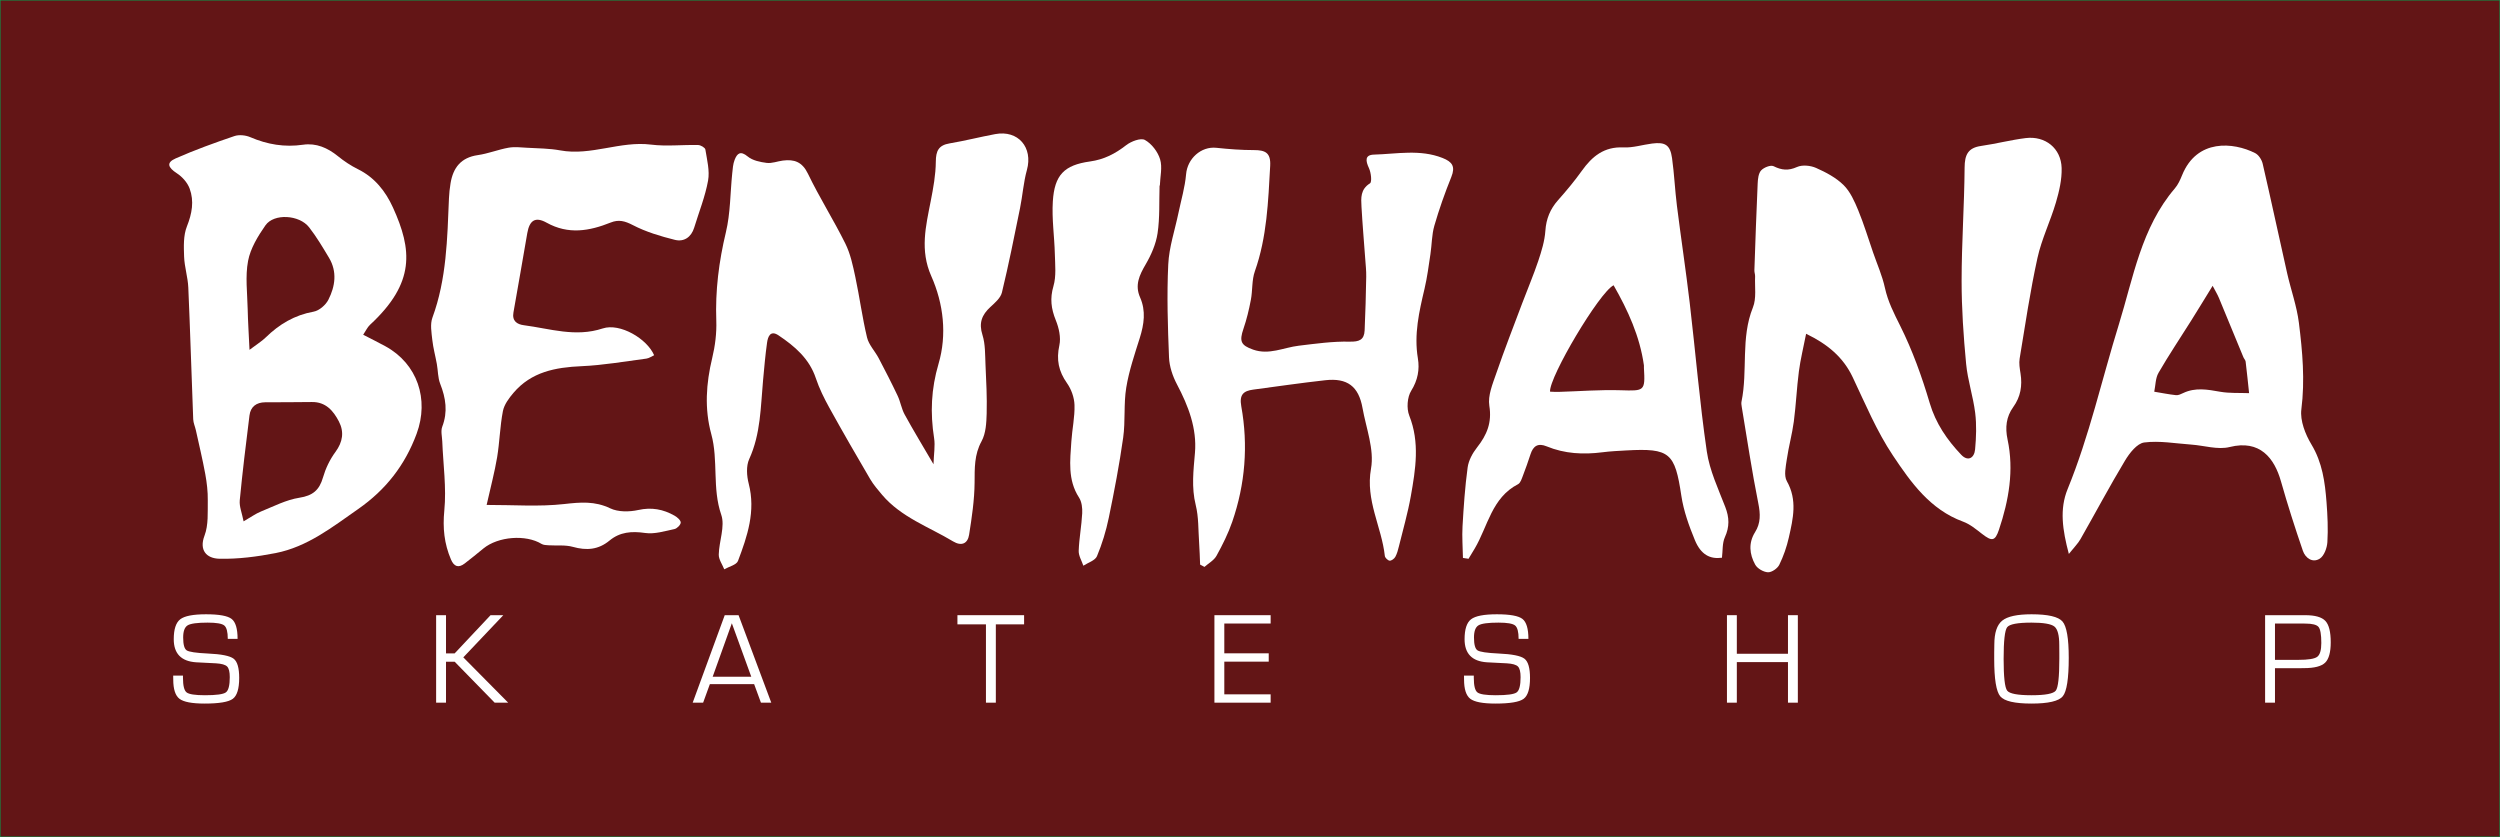 <svg viewBox="0 0 2556.85 856.063" height="856.063" width="2556.85" version="1.1" xmlns:xlink="http://www.w3.org/1999/xlink" xmlns="http://www.w3.org/2000/svg">
<rect x="0" y="0" width="2556.85" height="856.063" fill="#808080" stroke="none"/>
<defs>
<clipPath id="clip_0">
<path d="M0 0H2556.85V856.063H0Z" transform="matrix(1,0,0,-1,0,856.063)"></path>
</clipPath>
</defs>
<g>
<path fill="#631516" d="M0 0H2556.85V856.063H0Z" transform="matrix(1,0,0,-1,0,856.063)"></path>
<g clip-path="url(#clip_0)">
<path d="M0 856.063H2556.85V-.002H0Z" stroke="#00a650" fill="none" stroke-linejoin="round" stroke-linecap="butt" stroke-width=".964" transform="matrix(1,0,0,-1,0,856.063)"></path>
<path fill-rule="evenodd" fill="#ffffff" d="M0 0C.335 10.583 1.863 18.862 .623 26.708-3.434 52.488-2.436 76.982 5.158 102.751 13.904 132.399 10.326 164.096-2.277 192.44-14.033 218.872-7.838 243.511-2.828 269.156-.229 282.443 2.273 295.998 2.375 309.458 2.455 320.438 5.162 326.275 16.488 328.166 32.115 330.786 47.498 334.735 63.082 337.648 86.635 342.057 101.926 323.986 95.531 300.928 92.012 288.25 91.143 274.85 88.506 261.892 82.652 233.076 76.887 204.23 69.984 175.662 68.637 170.076 62.85 165.124 58.213 160.857 49.447 152.797 46.16 144.522 50.08 132.253 53.096 122.743 52.711 112.051 53.186 101.848 53.949 85.179 54.834 68.479 54.381 51.82 54.124 42.276 53.561 31.578 49.18 23.57 41.609 9.746 42.141-4.018 42.031-18.787 41.891-36.6 39.193-54.484 36.405-72.15 34.981-81.233 28.594-84.034 20.07-78.913-4.768-63.969-33.074-54.266-52.584-31.241-56.951-26.073-61.434-20.844-64.844-15.046-78.949 9.016-92.898 33.168-106.398 57.576-111.779 67.307-116.805 77.444-120.32 87.965-127.035 108.104-141.93 120.691-158.49 131.826-166.791 137.416-169.348 130.574-170.225 124.325-172.018 111.576-173.119 98.727-174.303 85.908-176.816 58.666-176.658 31.148-188.482 5.281-191.724-1.789-191.021-11.984-188.965-19.916-181.715-47.976-190.352-73.564-199.961-98.894-201.49-102.934-209.162-104.652-214.006-107.448-215.988-102.42-219.725-97.357-219.619-92.373-219.332-78.689-212.977-63.488-217.072-51.662-226.477-24.461-219.885 3.874-227.266 30.832-234.344 56.714-232.6 82.58-226.328 108.584-223.346 120.99-221.676 134.14-222.139 146.86-223.258 177.607-219.479 207.391-212.309 237.322-207.648 256.781-207.914 277.4-205.844 297.482-205.354 302.158-205.064 307.072-203.377 311.365-200.795 317.931-197.479 320.945-189.984 314.749-185.037 310.648-177.303 309.054-170.578 308.205-165.264 307.542-159.608 309.875-154.071 310.589-142.416 312.08-134.26 309.322-128.373 297.078-116.666 272.772-102.127 249.855-90.139 225.663-84.937 215.187-82.424 203.157-79.953 191.556-75.574 170.995-72.861 150.055-67.967 129.643-66.15 122.098-59.861 115.709-56.09 108.545-49.395 95.836-42.83 83.043-36.685 70.057-33.768 63.912-32.754 56.805-29.502 50.872-20.846 35.041-11.451 19.601 0 0" transform="matrix(1,0,0,-1,954.722,474.811)"></path>
<path fill-rule="evenodd" fill="#ffffff" d="M0 0C-2.787-14.216-5.793-26.241-7.385-38.443-9.609-55.481-10.313-72.721-12.568-89.754-14.285-102.727-17.867-115.448-19.74-128.402-20.803-135.821-22.922-145.072-19.695-150.75-8.748-170.095-13.348-189.176-17.678-208.394-19.836-217.972-23.127-227.502-27.447-236.29-29.297-240.034-35.209-244.12-39.06-243.923-43.642-243.706-49.894-240.079-52.078-236.092-57.902-225.532-59.146-213.974-52.226-202.939-46.344-193.575-46.707-184.26-48.885-173.413-55.459-140.625-60.371-107.499-65.871-74.519-66.147-72.821-66.404-70.998-66.078-69.372-59.502-37.652-67.062-4.371-54.404 26.927-50.627 36.251-52.646 47.953-52.166 58.567-52.068 60.677-52.976 62.833-52.9 64.956-51.885 94.513-50.883 124.078-49.547 153.633-49.342 158.265-48.787 164.004-46.017 167.062-43.262 170.095-36.264 172.863-33.281 171.392-24.937 167.253-18.17 166.601-9.283 170.575-3.91 172.981 4.488 172.134 10.158 169.626 20.221 165.164 30.584 159.712 38.295 152.108 45.158 145.341 49.499 135.475 53.295 126.294 59.098 112.245 63.5 97.605 68.481 83.194 72.647 71.106 77.936 59.261 80.625 46.849 83.695 32.801 89.895 20.824 96.264 8.063 108.772-16.993 118.397-43.796 126.369-70.717 132.598-91.764 144.193-108.515 158.643-123.747 165.524-130.997 172.037-127.11 172.838-118.172 173.953-105.843 174.438-93.187 172.926-80.956 170.842-64.072 165.24-47.584 163.645-30.691 160.963-2.496 159.018 25.888 159.035 54.202 159.055 92.786 161.805 131.374 162.098 169.976 162.19 182.982 165.498 190.178 178.963 192.099 194.236 194.286 209.266 198.234 224.553 200.132 244.604 202.614 260.77 189.726 261.333 169.567 261.668 157.874 258.854 145.758 255.521 134.397 249.879 115.198 240.848 96.86 236.584 77.42 229.137 43.483 224.065 9.012 218.391-25.3 217.563-30.243 218.502-35.596 219.293-40.658 221.244-53.124 219.397-64.515 211.84-74.953 204.627-84.942 203.44-95.911 206.016-108.058 212.764-139.646 207.309-170.372 197.236-200.408 193.242-212.282 189.994-212.467 179.922-204.662 173.848-199.948 167.596-194.728 160.539-192.142 126.82-179.792 107.084-151.934 88.733-124.413 72.211-99.662 60.514-71.593 47.678-44.517 37.95-23.964 22.182-10.758 0 0" transform="matrix(1,0,0,-1,1847.183,341.363)"></path>
<path fill-rule="evenodd" fill="#ffffff" d="M0 0C7.363 5.572 12.443 8.648 16.604 12.696 30.455 26.201 46.107 35.557 65.6 39.052 71.271 40.07 77.896 45.828 80.637 51.175 87.666 64.969 89.842 79.906 81.262 94.215 74.9 104.836 68.525 115.59 60.949 125.325 50.923 138.192 24.953 139.725 16.305 127.329 8.613 116.307 .947 103.771-1.479 90.928-4.473 75.033-2.223 58.123-1.877 41.665-1.602 28.994-.758 16.338 0 0M-6.047-175.419C1.469-171.088 6.31-167.535 11.707-165.354 24.643-160.119 37.512-153.373 51.027-151.267 64.738-149.131 71.42-143.441 75.129-130.595 77.793-121.396 82.166-112.176 87.838-104.503 95.441-94.214 96.959-83.922 91.381-73.193 85.709-62.301 77.947-53.151 63.721-53.38 47.848-53.641 31.957-53.543 16.082-53.648 7.037-53.714 1.1-58.111-.035-67.114-3.646-96.039-7.207-124.976-9.985-153.988-10.576-160.232-7.73-166.816-6.047-175.419M116.26 15.43C124.629 11.103 131.828 7.558 138.859 3.72 171.766-14.238 183.918-50.655 170.91-85.835 158.994-118.072 139.307-143.169 111.24-162.756 84.762-181.231 59.213-201.522 26.664-207.877 7.852-211.548-11.592-214.085-30.67-213.67-44.234-213.373-51.656-204.798-46.031-190.045-41.863-179.16-42.867-166.078-42.682-153.944-42.557-145.023-43.619-135.939-45.229-127.133-47.994-112.064-51.576-97.154-54.873-82.19-55.689-78.44-57.445-74.775-57.58-71.023-59.328-26.099-60.627 18.849-62.607 63.761-63.064 74.316-66.518 84.746-66.898 95.293-67.255 105.617-67.719 116.926-64.049 126.169-58.816 139.307-56.479 151.99-61.219 164.879-63.439 170.947-68.721 176.934-74.215 180.506-83.604 186.623-85.221 191.507-75.521 195.781-55.963 204.408-35.762 211.716-15.498 218.602-10.678 220.246-3.963 219.543 .836 217.473 18.254 210.002 35.84 207.018 54.779 209.768 68.167 211.725 79.902 206.601 90.455 198.034 96.738 192.93 103.664 188.328 110.91 184.745 128.049 176.281 139.148 162.137 146.687 145.596 166.316 102.453 169.762 68.557 123.222 25.578 120.572 23.126 119.004 19.512 116.26 15.43" transform="matrix(1,0,0,-1,255.185,357.786)"></path>
<path fill-rule="evenodd" fill="#ffffff" d="M0 0C-.328 7.549-.496 15.104-1.029 22.631-1.926 35.416-1.426 48.603-4.482 60.875-9.004 78.979-6.789 96.333-5.266 114.416-3.186 139.259-12.01 162.298-23.67 184.334-28.084 192.685-31.43 202.598-31.801 211.933-33.076 243.567-34.094 275.326-32.594 306.914-31.762 324.626-25.789 342.093-22.15 359.668-19.418 372.867-15.469 385.977-14.336 399.314-12.99 415.139 .887 427.974 16.687 426.274 29.424 424.903 42.266 423.945 55.063 423.945 66.506 423.945 72.418 421.335 71.666 407.865 69.633 371.413 68.396 335.039 55.992 300.016 52.777 290.949 53.762 280.486 51.916 270.831 50.01 260.817 47.633 250.805 44.322 241.177 39.916 228.305 41.666 224.319 54.183 219.884 70.518 214.095 85.348 222.02 100.863 223.871 118.149 225.937 135.578 228.42 152.883 228.023 162.947 227.8 167.813 229.968 168.258 239.58 169.102 257.858 169.553 276.157 169.889 294.456 170.004 300.428 169.326 306.414 168.897 312.392 167.614 330.258 166.032 348.119 165.043 365.996 164.539 374.916 163.871 383.788 173.729 389.932 175.899 391.294 174.828 400.88 172.687 405.475 169.248 412.857 168.246 419.05 177.815 419.318 201.188 419.969 224.807 424.991 247.912 415.891 257.959 411.922 261.229 407.137 256.92 396.45 250.338 380.141 244.44 363.473 239.557 346.584 236.871 337.289 237.024 327.21 235.562 317.545 233.783 305.688 232.26 293.758 229.522 282.111 223.998 258.667 218.619 235.493 222.711 210.965 224.606 199.66 222.68 188.641 215.891 177.79 211.83 171.289 211.021 159.685 213.897 152.412 224.858 124.836 220.35 97.473 215.51 70.08 212.445 52.814 207.551 35.853 203.35 18.787 202.436 15.069 201.451 11.232 199.635 7.918 198.594 6.02 195.697 3.863 193.848 4.016 192.014 4.18 189.129 6.979 188.918 8.859 185.678 38.727 168.934 65.583 174.793 98.201 178.295 117.721 169.787 139.522 166.084 160.199 162.131 182.338 150.529 191.091 128.021 188.571 103.424 185.823 78.932 182.258 54.395 178.985 44.357 177.644 39.943 173.883 42.1 161.914 49.32 121.922 46.133 82.301 32.877 43.83 28.723 31.795 22.937 20.189 16.758 9.014 14.199 4.37 8.639 1.381 4.437-2.355 2.965-1.564 1.484-.777 0 0" transform="matrix(1,0,0,-1,1227.405,577.442)"></path>
<path fill-rule="evenodd" fill="#ffffff" d="M0 0C-2.623-1.183-5.168-3.081-7.91-3.442-29.98-6.311-52.024-10.235-74.189-11.194-100.945-12.354-125.607-17.01-143.842-38.461-148.449-43.893-153.334-50.391-154.645-57.085-157.676-72.633-157.969-88.714-160.57-104.384-163.084-119.484-167.098-134.35-171.299-153.097-143.992-153.03-117.721-155.079-92.01-152.187-75.322-150.308-60.707-148.987-44.906-156.571-36.826-160.447-25.352-160.301-16.242-158.282-2.531-155.237 9.318-157.53 20.883-164.074 23.607-165.627 27.207-168.7 27.207-171.075 27.217-173.394 23.455-177.217 20.791-177.78 10.887-179.872 .41-183.182-9.211-181.778-22.951-179.767-34.957-180.709-45.637-189.545-57.033-198.981-69.146-199.898-83.092-195.99-90.924-193.794-99.662-194.896-107.986-194.367-110.42-194.203-113.209-194.155-115.166-192.95-131.18-183.135-159.561-185.297-174.65-197.675-180.96-202.857-187.277-208.037-193.764-212.989-200.139-217.875-204.68-216.163-207.791-208.863-214.668-192.747-216.338-176.753-214.58-158.771-212.312-135.562-215.746-111.792-216.672-88.266-216.873-83.165-218.385-77.479-216.686-73.052-210.877-57.897-213.057-43.774-218.789-29.215-221.232-23.001-221.002-15.763-222.215-9.032-223.699-.768-225.971 7.405-226.875 15.72-227.682 23.243-229.212 31.705-226.76 38.408-212.203 77.977-211.545 119.263-209.832 160.494-209.613 165.624-209.039 170.759-208.211 175.821-205.58 191.825-197.553 202.228-180.273 204.688-169.703 206.196-159.525 210.353-148.979 212.243-142.805 213.341-136.242 212.569-129.879 212.2-118.574 211.541-107.098 211.556-96.021 209.509-64.533 203.69-34.674 219.37-3.199 215.42 12.627 213.434 28.924 215.379 45.006 214.998 47.615 214.937 52.109 212.335 52.414 210.375 54.088 199.841 57.002 188.728 55.174 178.597 52.213 162.251 45.875 146.514 40.98 130.515 37.975 120.694 30.488 115.708 21.287 117.997 6.564 121.667-8.342 126.128-21.703 133.066-29.836 137.28-36.135 139.048-44.42 135.726-66.182 127.007-87.645 123.158-109.98 135.585-121.617 142.052-127.428 137.918-129.727 124.905-134.467 97.86-139.008 70.781-143.877 43.765-145.469 34.945-140.107 31.6-133.341 30.715-106.594 27.264-80.501 18.181-52.568 27.407-34.92 33.234-7.201 16.884 0 0" transform="matrix(1,0,0,-1,669.001,363.318)"></path>
<path fill-rule="evenodd" fill="#ffffff" d="M0 0C-14.596-7.182-65.959-93.845-65.027-108.801-62.217-108.895-59.326-109.138-56.451-109.05-35.205-108.432-13.918-106.694 7.287-107.365 31.686-108.131 32.406-108.32 31.008-84.361 30.965-83.514 31.113-82.635 30.992-81.791 26.801-52.114 14.637-25.627 0 0M-154.078-278.857C-154.264-268.079-155.134-257.263-154.512-246.537-153.34-226.413-152.006-206.262-149.28-186.314-148.303-179.151-144.26-171.693-139.685-165.886-129.639-153.124-124.301-140.532-127.092-123.23-128.742-112.912-123.781-101.037-120.119-90.439-111.771-66.189-102.451-42.265-93.418-18.254-88.014-3.859-81.938 10.297-77.062 24.855-73.719 34.874-70.479 45.309-69.783 55.732-68.941 68.07-64.84 77.981-56.795 87.061-48.271 96.664-39.998 106.559-32.545 117-21.963 131.838-9.717 141.939 10.09 140.987 19.76 140.524 29.57 143.711 39.375 144.963 52.852 146.689 57.867 143.495 59.774 130.039 62.039 113.916 62.723 97.561 64.752 81.392 68.918 48.239 73.934 15.188 77.846-17.986 83.807-68.605 87.971-119.468 95.313-169.879 98.149-189.353 107.008-208.088 114.209-226.741 118.389-237.528 118.674-246.973 113.812-257.664 111.053-263.768 111.719-271.434 110.815-278.661 98.647-280.281 89.279-275.576 83.119-260.631 77.108-246.049 71.6-230.756 69.279-215.26 62.695-171.338 57.668-166.455 13.076-168.912 4.926-169.365-3.26-169.742-11.346-170.79-30.881-173.303-50.019-172.346-68.396-164.767-77.334-161.068-82.213-164.298-84.998-172.847-87.404-180.197-89.937-187.519-92.738-194.726-93.961-197.859-95.217-202.148-97.717-203.436-124.68-217.316-128.574-246.484-142.055-269.27-144.123-272.772-146.274-276.247-148.383-279.733-150.281-279.437-152.18-279.141-154.078-278.857" transform="matrix(1,0,0,-1,1650.296,291.762)"></path>
<path fill-rule="evenodd" fill="#ffffff" d="M0 0C-8.201-13.319-15.006-24.555-21.994-35.674-33.146-53.438-44.869-70.865-55.359-89.008-58.513-94.455-58.354-101.82-59.713-108.307-52.299-109.529-44.922-111.031-37.472-111.842-35.121-112.1-32.42-110.781-30.123-109.683-17.668-103.732-5.195-106.067 7.67-108.342 17.321-110.043 27.399-109.393 37.289-109.788 36.131-99.03 35.067-88.264 33.748-77.526 33.551-75.933 32.069-74.547 31.43-72.967 23.088-52.794 14.832-32.57 6.438-12.423 4.903-8.736 2.776-5.304 0 0M-147.06-274.226C-153.58-249.64-156.713-228.411-148.316-207.904-125.978-153.276-113.342-95.791-95.979-39.739-81.215 7.937-73.002 59.504-38.642 99.629-35.359 103.465-33.146 108.415-31.22 113.161-16.103 150.549 21.213 146.964 43.459 135.731 47.018 133.937 50.24 128.955 51.178 124.893 59.801 87.664 67.76 50.296 76.174 13.019 80.022-4.026 86.094-20.729 88.237-37.955 91.888-67.209 94.522-96.512 90.744-126.364 89.293-137.83 94.754-151.813 101.039-162.254 112.244-180.826 114.905-200.812 116.479-221.344 117.526-234.892 118.174-248.576 117.358-262.103 117-268.041 114.096-276.109 109.623-279.004 102.266-283.754 94.842-278.482 92.272-270.956 84.242-247.535 76.66-223.929 69.916-200.104 63.131-176.099 48.346-157.141 17.41-164.883 5.321-167.913-8.65-163.331-21.771-162.402-37.879-161.266-54.252-158.229-69.972-160.237-77.256-161.164-84.982-171.043-89.543-178.645-105.435-205.076-119.918-232.354-135.203-259.155-137.771-263.662-141.648-267.42-147.06-274.226" transform="matrix(1,0,0,-1,2262.95,292.307)"></path>
<path fill-rule="evenodd" fill="#ffffff" d="M0 0C-.521-16.292 .342-32.778-2.039-48.791-3.684-59.841-8.553-70.972-14.26-80.728-20.658-91.679-25.475-101.839-19.937-114.398-13.816-128.247-15.855-141.92-20.234-155.88-25.498-172.64-31.27-189.466-34.078-206.706-36.82-223.474-34.84-240.987-37.217-257.849-41.09-285.343-46.328-312.68-51.955-339.885-54.723-353.265-58.768-366.574-64.037-379.147-65.887-383.549-73.154-385.673-77.953-388.841-79.639-383.766-82.883-378.638-82.709-373.628-82.248-360.82-79.787-348.091-79.123-335.271-78.838-329.906-79.563-323.458-82.369-319.146-94.154-301.013-91.463-281.244-90.211-261.624-89.412-249.193-86.617-236.795-86.998-224.46-87.223-216.884-90.264-208.38-94.669-202.153-103.266-189.993-105.725-178.134-102.484-163.401-100.723-155.435-102.959-145.622-106.148-137.754-110.887-126.035-112.248-115.553-108.551-102.96-105.543-92.737-106.84-81.114-107.104-70.128-107.543-52.177-110.291-34.131-109.172-16.307-107.483 10.74-97.623 20.909-71.115 24.597-56.781 26.591-45.379 32.499-34.234 41.198-29.148 45.155-19.246 48.952-14.998 46.594-8.113 42.772-1.787 34.506 .541 26.829 3.021 18.656 .588 8.991 .295-.026 .201-.012 .105-.012 0 0" transform="matrix(1,0,0,-1,1185.938,189.734)"></path>
<path fill="#ffffff" d="M0 0H-10.02C-10.02 7.204-11.232 11.786-13.631 13.73-16.033 15.674-21.686 16.644-30.604 16.644-41.176 16.644-48.006 15.721-51.059 13.869-54.123 12.008-55.648 7.857-55.648 1.436-55.648-5.773-54.441-10.163-52.039-11.733-49.637-13.31-42.488-14.385-30.604-14.949-16.664-15.56-7.807-17.33-4.025-20.265-.238-23.184 1.65-29.74 1.65-39.923 1.65-50.936-.535-58.059-4.881-61.292-9.219-64.523-18.828-66.144-33.682-66.144-46.576-66.144-55.154-64.521-59.416-61.263-63.678-58.008-65.797-51.437-65.797-41.563L-65.865-37.567H-55.846V-39.795C-55.846-47.785-54.621-52.76-52.168-54.7-49.729-56.652-43.453-57.624-33.354-57.624-21.773-57.624-14.654-56.652-11.984-54.7-9.324-52.76-7.99-47.578-7.99-39.132-7.99-33.674-8.896-30.035-10.717-28.228-12.523-26.414-16.314-25.328-22.086-24.977L-32.572-24.449-42.529-23.93C-57.705-22.881-65.285-15.01-65.285-.332-65.285 9.85-63.072 16.644-58.654 20.054-54.248 23.467-45.445 25.174-32.246 25.174-18.869 25.174-10.145 23.584-6.09 20.42-2.029 17.246 0 10.443 0 0" transform="matrix(1,0,0,-1,242.985,653.424)"></path>
<path fill="#ffffff" d="M0 0V-39.063H8.848L45.559 0H58.602L17.695-43.132 63.586-89.477H49.754L8.848-47.585H0V-89.477H-10.1V0Z" transform="matrix(1,0,0,-1,456.147,629.174)"></path>
<path fill="#ffffff" d="M0 0-19.865 54.678-39.463 0ZM2.945-7.602H-42.346L-49.232-26.547H-59.912L-27.143 62.93H-12.984L20.455-26.547H9.896Z" transform="matrix(1,0,0,-1,768.349,692.104)"></path>
<path fill="#ffffff" d="M0 0V-80.098H-10.101V0H-39.27V9.379H28.912V0Z" transform="matrix(1,0,0,-1,1018.472,638.553)"></path>
<path fill="#ffffff" d="M0 0V-30.48H45.434V-38.997H0V-72.431H47.391V-80.953H-10.105V8.523H47.391V0Z" transform="matrix(1,0,0,-1,1252.144,637.698)"></path>
<path fill="#ffffff" d="M0 0H-10.023C-10.023 7.204-11.228 11.786-13.642 13.73-16.043 15.674-21.691 16.644-30.613 16.644-41.188 16.644-48.006 15.721-51.064 13.869-54.133 12.008-55.662 7.857-55.662 1.436-55.662-5.773-54.457-10.163-52.049-11.733-49.651-13.31-42.508-14.385-30.613-14.949-16.676-15.56-7.81-17.33-4.035-20.265-.25-23.184 1.643-29.74 1.643-39.923 1.643-50.936-.539-58.059-4.892-61.292-9.23-64.523-18.838-66.144-33.691-66.144-46.586-66.144-55.16-64.521-59.424-61.263-63.68-58.008-65.816-51.437-65.816-41.563L-65.869-37.567H-55.851V-39.795C-55.851-47.785-54.633-52.76-52.182-54.7-49.732-56.652-43.463-57.624-33.367-57.624-21.789-57.624-14.67-56.652-11.998-54.7-9.334-52.76-8.002-47.578-8.002-39.132-8.002-33.674-8.912-30.035-10.715-28.228-12.533-26.414-16.324-25.328-22.096-24.977L-32.582-24.449-42.533-23.93C-57.719-22.881-65.285-15.01-65.285-.332-65.285 9.85-63.082 16.644-58.668 20.054-54.258 23.467-45.457 25.174-32.25 25.174-18.881 25.174-10.154 23.584-6.094 20.42-2.033 17.246 0 10.443 0 0" transform="matrix(1,0,0,-1,1563.165,653.424)"></path>
<path fill="#ffffff" d="M0 0V-89.477H-10.096V-47.98H-62.408V-89.477H-72.502V0H-62.408V-39.458H-10.096V0Z" transform="matrix(1,0,0,-1,1838.726,629.174)"></path>
<path fill="#ffffff" d="M0 0C-14.158 0-22.437-1.569-24.838-4.716-27.246-7.863-28.448-18.659-28.448-37.099-28.448-55.582-27.246-66.398-24.838-69.544-22.437-72.694-14.158-74.268 0-74.268 14.196-74.268 22.51-72.694 24.905-69.544 27.309-66.398 28.516-55.582 28.516-37.099V-31.266L28.451-22.812C28.451-12.926 26.793-6.653 23.479-3.995 20.147-1.336 12.326 0 0 0M.063 8.53C16.975 8.53 27.555 6.06 31.791 1.116 36.021-3.823 38.153-16.167 38.153-35.918 38.153-57.199 36.123-70.335 32.063-75.313 27.987-80.297 17.324-82.787 .063-82.787-17.101-82.787-27.763-80.319-31.894-75.378-36.019-70.447-38.088-57.687-38.088-37.099V-30.81L-37.959-22.354C-37.959-10.462-35.271-2.343-29.926 2.004-24.57 6.349-14.568 8.53 .063 8.53" transform="matrix(1,0,0,-1,2077.638,636.781)"></path>
<path fill="#ffffff" d="M0 0H23.922C33.936 0 40.346 1.021 43.153 3.077 45.981 5.134 47.385 9.854 47.385 17.237 47.385 25.893 46.436 31.365 44.541 33.659 42.639 35.953 38.119 37.101 30.996 37.101L27.135 37.163H0ZM-10.103-43.79V45.687H27.455 30.867C40.963 45.687 47.848 43.743 51.514 39.853 55.188 35.958 57.022 28.687 57.022 18.028 57.022 7.798 55.112 .829 51.299-2.886 47.465-6.599 40.28-8.462 29.758-8.462L25.828-8.521H0V-43.79Z" transform="matrix(1,0,0,-1,2326.714,674.861)"></path>
</g>
</g>
</svg>
